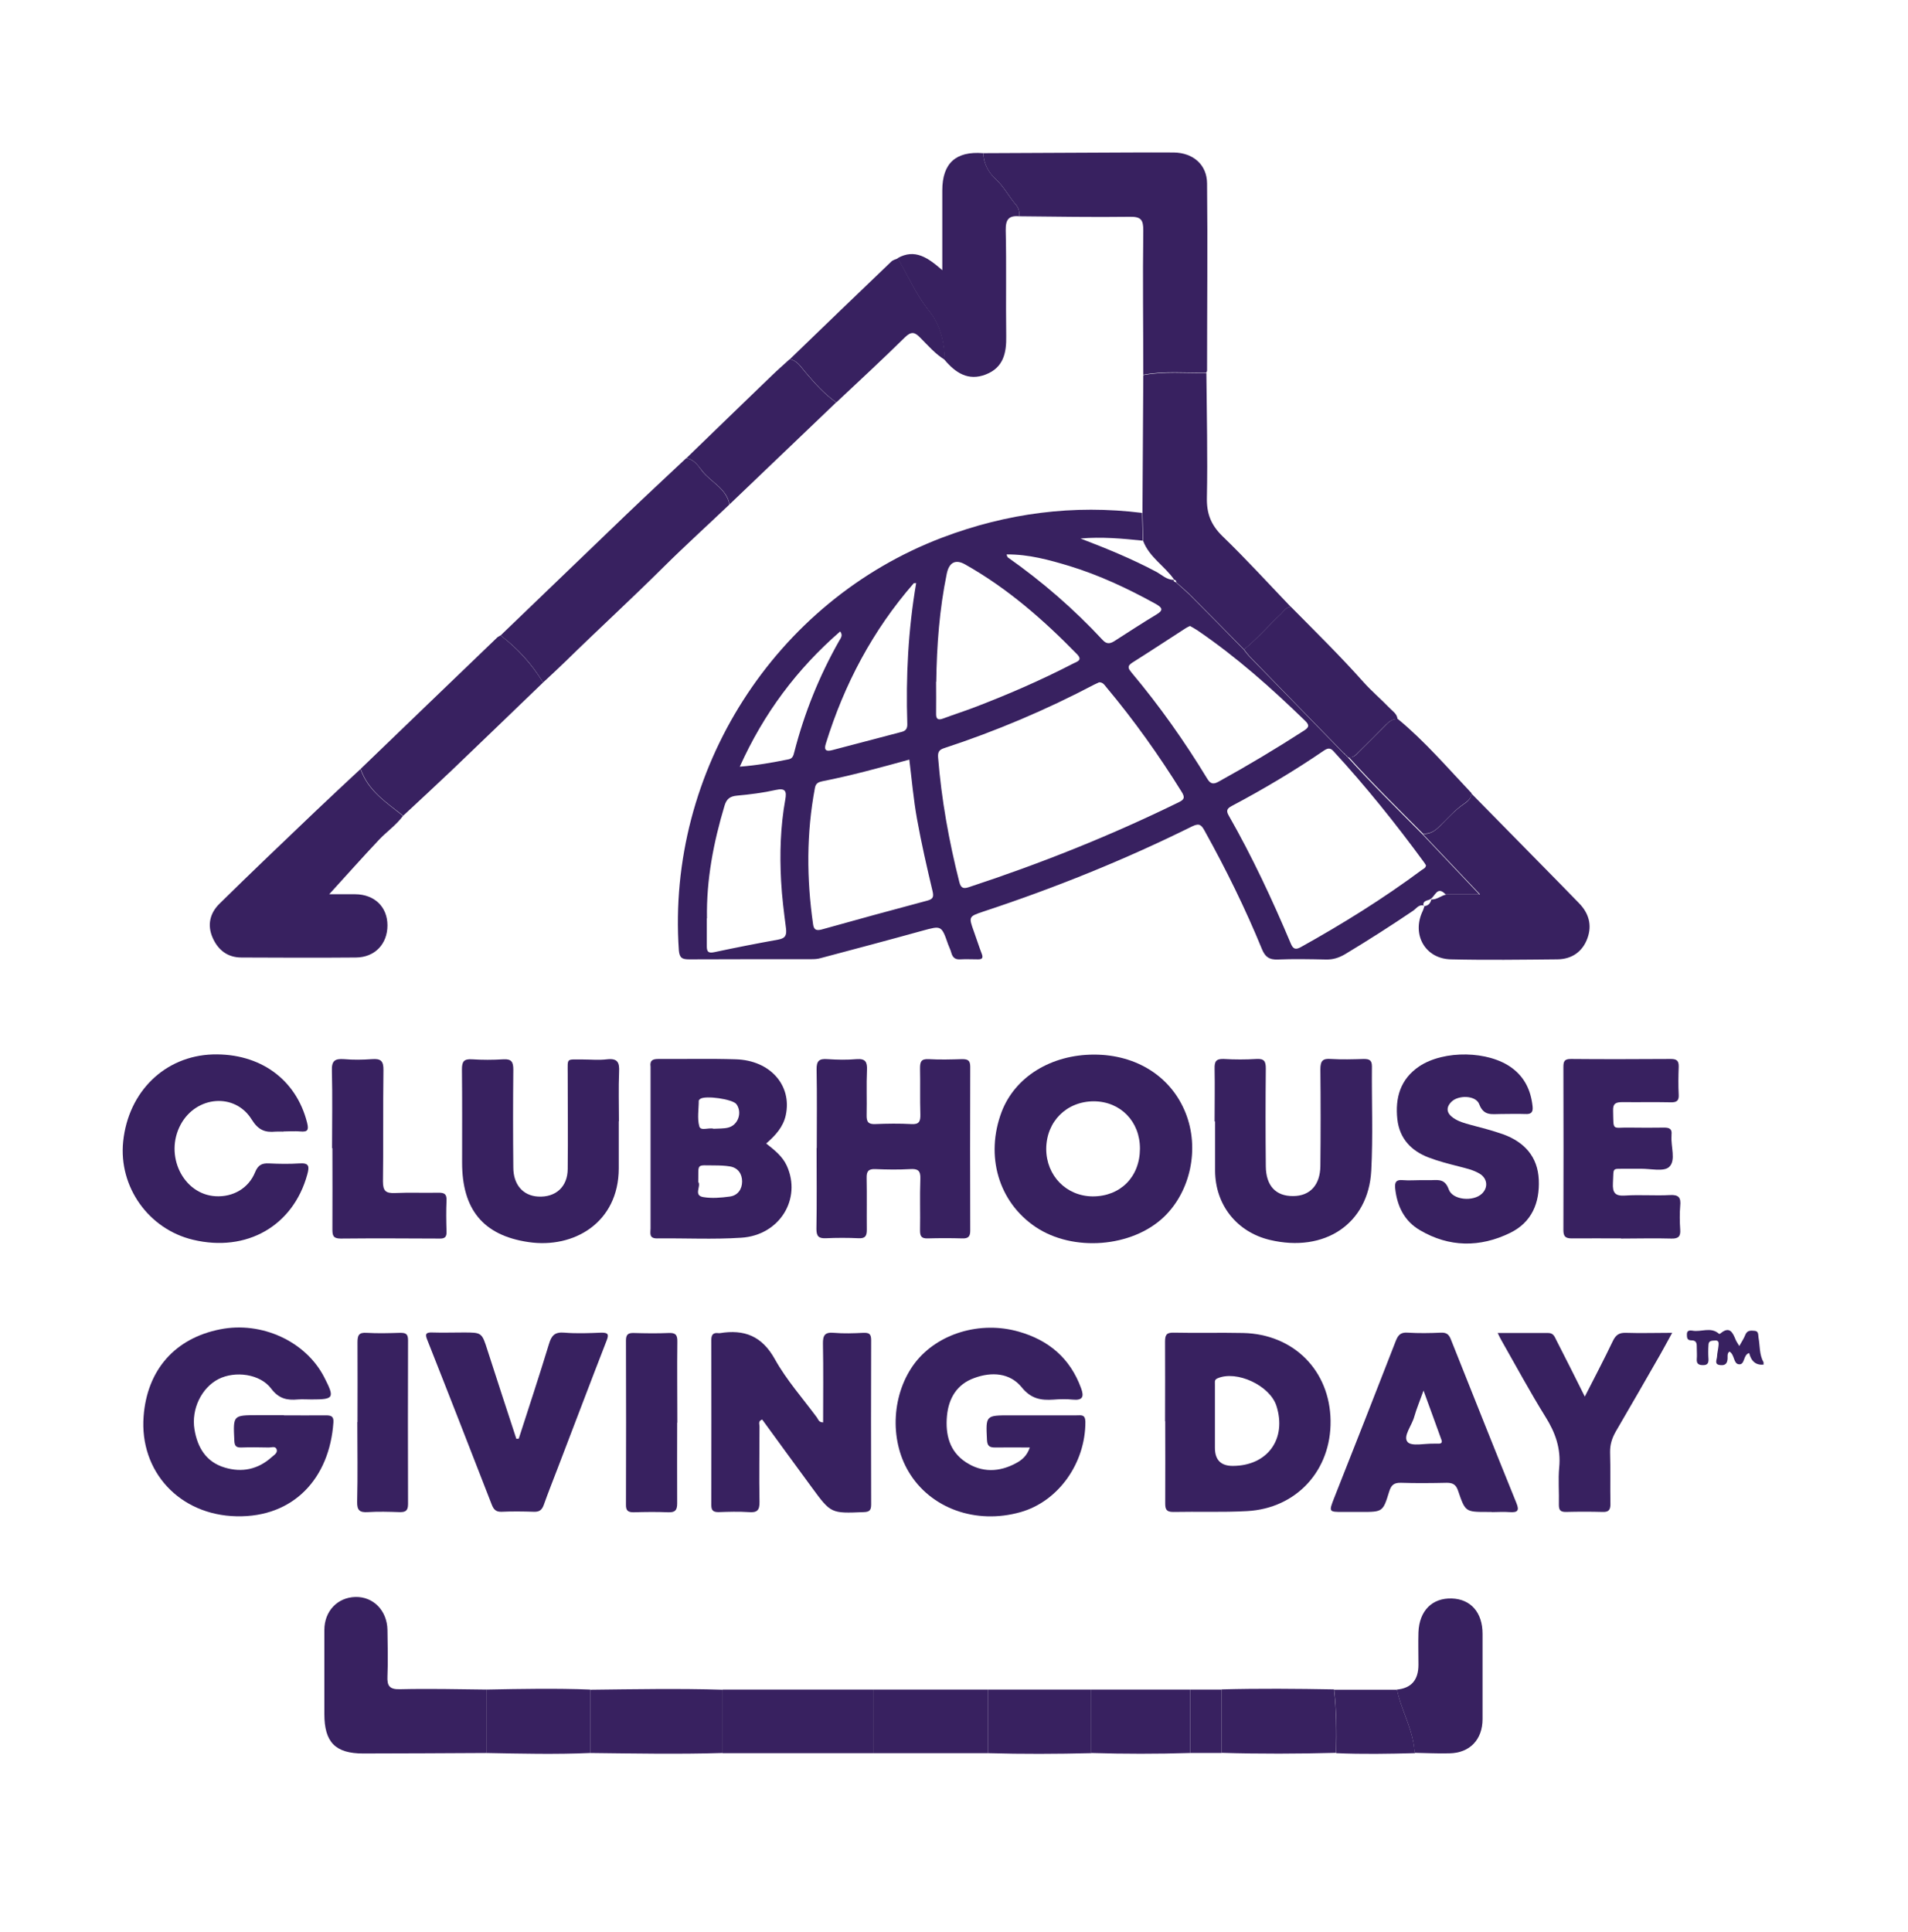 <?xml version="1.0" encoding="UTF-8"?>
<svg id="Layer_1" data-name="Layer 1" xmlns="http://www.w3.org/2000/svg" version="1.1" viewBox="0 0 114 115.4">
  <defs>
    <style>
      .cls-1 {
        fill: #382160;
        stroke-width: 0px;
      }
    </style>
  </defs>
  <g id="v9kKva.tif">
    <g>
      <path class="cls-1" d="M105.38,81.52q-.68.07-.87-.69c-.37.09-.24.72-.62.67-.33-.04-.24-.58-.56-.76-.15.12-.1.29-.11.43-.02.27-.13.41-.42.38-.4-.03-.22-.31-.21-.5.01-.22.07-.44.09-.66.01-.15.04-.33-.21-.31-.18.01-.38,0-.39.25-.02.29-.02.58,0,.87.01.26-.09.36-.35.35-.25,0-.37-.1-.35-.36.02-.22,0-.45,0-.67,0-.23.01-.46-.33-.45-.26,0-.26-.18-.26-.37,0-.24.19-.23.33-.21.52.1,1.1-.25,1.59.19.01.01.06,0,.08-.02.56-.47.74-.05.92.39.04.1.11.18.21.36.15-.27.28-.46.36-.67.11-.28.33-.26.55-.24.26.02.21.24.24.41.09.49.04,1.01.3,1.47v.13Z"/>
      <path class="cls-1" d="M85.1,54.11c-.31-.12-.47.16-.66.29-1.33.9-2.69,1.77-4.07,2.6-.36.21-.71.33-1.14.32-.96-.02-1.93-.04-2.89,0-.51.02-.75-.16-.94-.62-.99-2.42-2.15-4.77-3.42-7.06-.19-.34-.3-.49-.74-.28-4.03,2-8.2,3.68-12.47,5.09-.9.3-.9.31-.58,1.2.16.44.3.89.47,1.33.09.24.03.33-.22.33-.36,0-.72-.02-1.07,0-.3.02-.45-.11-.53-.39-.04-.17-.13-.33-.19-.5-.4-1.15-.4-1.13-1.54-.82-2.02.56-4.06,1.1-6.09,1.64-.17.05-.35.06-.53.06-2.44,0-4.88,0-7.32.01-.41,0-.57-.08-.61-.54-.74-10.73,5.73-20.86,15.75-24.66,3.86-1.46,7.83-1.98,11.93-1.47.01.55.03,1.11.04,1.66-1.23-.13-2.46-.24-3.72-.13,1.54.59,3.06,1.21,4.51,1.98.34.18.64.5,1.07.49h-.01c-.03.1.05.11.12.14.28.25.56.49.83.75,1.08,1.08,2.15,2.17,3.22,3.26.11.14.21.28.33.41,1.88,1.93,3.76,3.86,5.63,5.78l.09.08s.02.04.04.04l.09.09.04.04c1.42,1.58,2.94,3.07,4.44,4.58,1.12,1.18,2.24,2.36,3.43,3.62h-2.02c-.51-.55-.63.15-.92.29h.01c-.17.09-.47.07-.41.4h0ZM65.67,40.76c-.08.04-.18.08-.28.13-2.89,1.52-5.89,2.79-9,3.81-.31.1-.36.27-.34.55.2,2.52.65,5,1.27,7.45.09.34.23.41.56.3,4.29-1.41,8.48-3.08,12.54-5.07.33-.16.4-.28.18-.63-1.36-2.19-2.85-4.28-4.5-6.25-.11-.13-.2-.3-.44-.29ZM85.19,51.68s-.06-.11-.1-.16c-1.69-2.31-3.48-4.54-5.42-6.65-.2-.22-.36-.17-.57-.03-1.77,1.21-3.62,2.31-5.51,3.31-.28.15-.34.28-.18.56,1.41,2.47,2.61,5.04,3.71,7.65.14.34.29.39.6.22,2.5-1.39,4.93-2.9,7.23-4.61.1-.07.25-.12.25-.3ZM54.32,45.38c-1.75.48-3.45.95-5.18,1.29-.24.05-.4.12-.45.4-.51,2.71-.5,5.42-.11,8.14.04.29.15.41.5.32,2.11-.59,4.22-1.17,6.33-1.73.33-.09.39-.21.31-.56-.34-1.43-.67-2.87-.93-4.32-.21-1.16-.31-2.34-.46-3.54ZM71.09,37.4c-.1.05-.18.08-.25.13-1.07.69-2.13,1.39-3.21,2.07-.32.21-.19.37-.02.58,1.67,1.99,3.16,4.1,4.51,6.32.18.3.34.39.68.2,1.74-.96,3.45-1.98,5.12-3.06.33-.21.3-.35.04-.6-2.01-1.95-4.09-3.8-6.41-5.38-.15-.1-.3-.18-.46-.27ZM55.93,40.73c0,.63.01,1.25,0,1.88-.01.35.11.43.43.31.59-.22,1.18-.41,1.77-.63,2.05-.78,4.06-1.65,6.01-2.66.22-.11.56-.19.21-.55-2.01-2.06-4.16-3.94-6.68-5.36-.58-.33-.96-.12-1.1.54-.44,2.13-.6,4.3-.63,6.47ZM42.23,54.86c0,.56,0,1.12,0,1.68,0,.34.12.41.45.34,1.27-.27,2.54-.52,3.82-.75.45-.08.51-.29.46-.69-.12-.93-.24-1.86-.29-2.8-.09-1.63-.04-3.27.25-4.88.09-.49.01-.7-.57-.57-.76.17-1.54.27-2.32.34-.42.04-.62.2-.74.6-.66,2.2-1.09,4.43-1.05,6.73ZM54.74,34.83c-.11.01-.14,0-.15.02-2.45,2.81-4.15,6.03-5.25,9.58-.13.41.05.47.39.38,1.38-.36,2.77-.73,4.15-1.09.27-.07.34-.23.33-.49-.09-2.8.05-5.59.53-8.4ZM60.14,33.13c.04.1.05.15.08.17,2.06,1.45,3.95,3.09,5.66,4.93.23.25.43.24.7.07.83-.53,1.65-1.07,2.5-1.58.46-.27.37-.42-.04-.65-1.65-.91-3.35-1.71-5.15-2.26-1.2-.36-2.42-.7-3.73-.69ZM44.19,45.8c1.05-.08,1.99-.25,2.93-.44.25-.05.29-.24.34-.44.6-2.33,1.49-4.54,2.68-6.64.09-.16.24-.32.06-.56-2.59,2.25-4.57,4.9-6,8.08Z"/>
      <path class="cls-1" d="M68.31,22.41c0-2.88-.04-5.76,0-8.64,0-.62-.12-.83-.79-.82-2.21.03-4.42-.01-6.63-.03.04-.26-.03-.5-.19-.69-.42-.48-.71-1.07-1.19-1.51-.45-.41-.74-.93-.76-1.57,2.9-.01,5.81-.03,8.71-.04.89,0,1.79-.01,2.68,0,1.14.02,1.97.72,1.98,1.84.04,3.73,0,7.46,0,11.19,0,.04-.03.08-.05.12-1.26.02-2.52-.11-3.77.13Z"/>
      <path class="cls-1" d="M16.97,84.55c.83,0,1.66.01,2.48,0,.32,0,.5.04.47.43-.23,3.31-2.36,5.67-5.78,5.6-3.43-.07-5.81-2.69-5.56-5.97.21-2.78,1.88-4.67,4.58-5.2,2.48-.49,5.11.72,6.21,2.86.64,1.25.59,1.33-.76,1.33-.27,0-.54-.02-.81,0-.65.06-1.14-.04-1.6-.65-.66-.88-2.15-1.07-3.14-.57-1.02.52-1.64,1.8-1.44,3.01.18,1.09.7,1.95,1.81,2.28,1.03.31,1.99.11,2.81-.63.13-.12.38-.25.28-.48-.08-.19-.32-.08-.49-.09-.54-.01-1.07-.02-1.61,0-.33.01-.41-.11-.42-.43-.07-1.5-.09-1.5,1.42-1.5.51,0,1.03,0,1.54,0Z"/>
      <path class="cls-1" d="M65.37,63c2.54,0,4.61,1.32,5.47,3.49.84,2.11.3,4.67-1.29,6.2-1.91,1.83-5.43,2.11-7.67.61-2.22-1.49-3.03-4.25-2.03-6.89.8-2.08,2.95-3.41,5.52-3.41ZM65.29,71.47c1.65,0,2.81-1.16,2.82-2.84.01-1.63-1.16-2.83-2.75-2.84-1.63,0-2.84,1.2-2.85,2.84,0,1.6,1.2,2.83,2.78,2.84Z"/>
      <path class="cls-1" d="M61.55,86.47c-.76,0-1.43-.01-2.1,0-.34,0-.46-.1-.48-.45-.07-1.47-.09-1.47,1.4-1.47,1.32,0,2.64,0,3.96,0,.26,0,.51-.07.52.38.01,2.47-1.61,4.76-3.87,5.4-2.67.76-5.39-.22-6.69-2.41-1.17-1.96-1-4.71.39-6.52,1.35-1.74,3.88-2.51,6.19-1.85,1.79.51,3.07,1.59,3.72,3.37.19.51.11.75-.5.69-.38-.04-.76-.03-1.14,0-.75.05-1.34-.04-1.9-.73-.71-.88-1.81-.94-2.84-.56-1.03.37-1.53,1.2-1.63,2.26-.1,1.11.14,2.12,1.13,2.77.96.63,1.99.6,2.99.06.36-.19.66-.44.83-.94Z"/>
      <path class="cls-1" d="M49.18,84.95c0-1.56.02-3.12-.01-4.67-.01-.52.12-.71.66-.66.58.05,1.16.03,1.75,0,.33-.01.47.05.47.43-.01,3.27-.01,6.54,0,9.81,0,.33-.07.46-.44.47-1.96.08-1.96.09-3.11-1.48-.99-1.35-1.98-2.7-2.96-4.05-.26.09-.16.28-.16.41,0,1.5-.03,3,0,4.5.01.52-.15.66-.64.62-.6-.04-1.21-.02-1.81,0-.32,0-.43-.1-.43-.42,0-3.29.01-6.58,0-9.87,0-.34.14-.44.44-.4.02,0,.05,0,.07,0,1.46-.24,2.52.17,3.29,1.56.69,1.24,1.66,2.33,2.51,3.48.08.11.11.3.38.29Z"/>
      <path class="cls-1" d="M69.61,84.91c0-1.59.01-3.17,0-4.76,0-.4.08-.55.51-.54,1.39.03,2.77-.01,4.16.02,3.02.07,5.18,2.25,5.22,5.24.04,2.96-2.03,5.24-4.99,5.4-1.47.08-2.95.02-4.42.05-.41,0-.47-.17-.47-.52.01-1.63,0-3.26,0-4.9ZM72.59,84.95c0,.51,0,1.03,0,1.54q0,1.09,1.08,1.08c2.07-.01,3.23-1.62,2.59-3.6-.4-1.21-2.38-2.13-3.52-1.63-.21.09-.14.25-.15.39,0,.74,0,1.48,0,2.22Z"/>
      <path class="cls-1" d="M45.78,68.31c.49.39.97.76,1.23,1.33.9,1.98-.43,4.16-2.73,4.3-1.67.11-3.35.02-5.03.04-.49,0-.38-.33-.38-.6,0-3.18,0-6.35,0-9.53,0-.04,0-.09,0-.13-.05-.36.11-.46.46-.46,1.54.01,3.09-.03,4.63.02,2.06.06,3.37,1.56,2.99,3.33-.15.71-.61,1.21-1.16,1.69ZM41.73,70.62c.16.25-.3.79.28.89.52.09,1.07.04,1.59-.03.48-.06.74-.44.74-.9,0-.45-.24-.82-.73-.9-.3-.05-.62-.06-.93-.06-1.1,0-.94-.15-.96,1ZM42.65,67.43c.29-.02.59,0,.86-.07.6-.15.85-.91.49-1.4-.22-.3-1.87-.54-2.17-.31-.03.03-.08.07-.08.1,0,.51-.1,1.05.03,1.53.08.31.56.06.86.15Z"/>
      <path class="cls-1" d="M16.94,67.6c-.16,0-.31-.01-.47,0-.63.06-1.03-.08-1.43-.72-1-1.62-3.31-1.42-4.24.29-1,1.84.14,4.18,2.08,4.29,1.04.06,1.97-.47,2.36-1.43.18-.44.41-.55.84-.53.6.03,1.21.04,1.81,0,.59-.04.6.18.47.66-.84,3.07-3.62,4.67-6.83,3.9-2.65-.63-4.45-3.16-4.17-5.87.31-2.99,2.5-5.11,5.35-5.2,2.83-.08,4.99,1.49,5.64,4.08.11.44.03.56-.41.52-.33-.03-.67,0-1.01,0Z"/>
      <path class="cls-1" d="M48.8,68.59c0-1.57.02-3.13-.01-4.7-.01-.52.16-.66.65-.62.58.04,1.17.05,1.74,0,.53-.04.64.17.62.65-.04.89,0,1.79-.02,2.69-.01.4.09.56.52.54.71-.03,1.43-.04,2.15,0,.47.03.55-.16.54-.58-.03-.92,0-1.84-.02-2.75,0-.39.06-.57.51-.55.67.04,1.34.02,2.01,0,.34,0,.48.08.48.45-.01,3.27-.01,6.54,0,9.8,0,.35-.12.47-.47.46-.69-.02-1.39-.02-2.08,0-.36.01-.45-.13-.45-.47.02-1.03-.02-2.06.02-3.09.02-.49-.15-.61-.61-.58-.69.04-1.39.03-2.08,0-.43-.02-.53.15-.52.54.02,1.03,0,2.06.01,3.09,0,.37-.1.52-.49.5-.65-.03-1.3-.03-1.95,0-.44.02-.57-.12-.57-.56.03-1.61.01-3.22.01-4.83Z"/>
      <path class="cls-1" d="M24.08,48.74c-.4.54-.96.93-1.42,1.41-1.03,1.09-2.03,2.22-2.99,3.27.38,0,.97,0,1.56,0,1.15.01,1.92.76,1.92,1.86,0,1.11-.75,1.91-1.88,1.92-2.28.02-4.56.01-6.84,0-.82,0-1.39-.43-1.72-1.17-.34-.76-.17-1.48.4-2.04,1.88-1.85,3.79-3.67,5.7-5.49.9-.86,1.82-1.71,2.73-2.56.44,1.3,1.54,2,2.54,2.8Z"/>
      <path class="cls-1" d="M36.97,66.98c0,.94,0,1.88,0,2.82-.01,3.25-2.7,4.8-5.39,4.4-2.73-.4-3.97-1.97-3.97-4.75,0-1.86.01-3.72-.01-5.57,0-.47.12-.63.6-.6.62.04,1.25.04,1.88,0,.49-.03.59.17.59.62-.02,1.95-.02,3.89,0,5.84,0,1.03.58,1.69,1.48,1.74,1.05.06,1.76-.58,1.77-1.64.02-1.9,0-3.8,0-5.71,0-.96-.1-.83.87-.84.49,0,.99.05,1.48-.01.63-.07.75.19.72.75-.04.98-.01,1.97-.01,2.95Z"/>
      <path class="cls-1" d="M72.57,67c0-1.05.02-2.1,0-3.16-.01-.42.08-.6.55-.58.65.04,1.3.04,1.95,0,.47-.03.56.15.56.57-.02,1.95-.02,3.89,0,5.84.01,1.17.6,1.79,1.63,1.78,1.01,0,1.62-.66,1.63-1.8.02-1.92.02-3.85,0-5.77,0-.52.15-.66.64-.62.65.04,1.3.02,1.95,0,.32,0,.49.06.49.44-.02,2.08.07,4.17-.04,6.24-.17,3.17-2.79,4.91-6.06,4.13-1.97-.47-3.26-2.09-3.27-4.13,0-.98,0-1.97,0-2.95Z"/>
      <path class="cls-1" d="M68.31,22.41c1.25-.24,2.51-.11,3.77-.13.02,2.48.08,4.96.03,7.45-.02.95.24,1.62.92,2.29,1.41,1.36,2.74,2.82,4.1,4.24-.29,0-.41.24-.59.41-.75.7-1.41,1.49-2.21,2.13-1.07-1.09-2.14-2.18-3.22-3.26-.26-.26-.55-.5-.83-.75.01-.09-.03-.14-.12-.15,0,0,.01.01.01.01-.56-.83-1.5-1.35-1.87-2.34-.01-.55-.03-1.11-.04-1.66.02-2.74.03-5.49.05-8.23Z"/>
      <path class="cls-1" d="M84.88,70.5c.22,0,.45,0,.67,0,.45-.02.8-.04,1.01.55.23.65,1.48.75,1.99.25.38-.37.32-.91-.15-1.19-.37-.22-.78-.31-1.2-.42-.63-.16-1.26-.32-1.86-.55-1.03-.4-1.72-1.13-1.85-2.27-.14-1.28.17-2.4,1.31-3.17,1.47-.98,4.15-.94,5.54.1.77.57,1.13,1.36,1.23,2.29.04.36-.09.48-.44.46-.49-.02-.98,0-1.48,0-.51,0-1,.13-1.27-.59-.2-.53-1.24-.56-1.66-.14-.35.35-.28.69.11.96.31.22.68.32,1.05.42.65.17,1.3.34,1.93.56,1.26.46,2.07,1.33,2.13,2.72.06,1.38-.42,2.54-1.71,3.17-1.8.88-3.64.87-5.39-.16-.93-.54-1.37-1.44-1.48-2.5-.04-.38.07-.53.46-.49.36.03.72,0,1.07,0Z"/>
      <path class="cls-1" d="M89.14,90.32c-.09,0-.18,0-.27,0-1.31,0-1.32,0-1.75-1.26-.12-.36-.3-.48-.67-.48-.92.02-1.83.03-2.75,0-.42-.01-.58.14-.7.53-.37,1.21-.39,1.21-1.67,1.21-.36,0-.72,0-1.07,0-.88,0-.87,0-.54-.85,1.23-3.11,2.46-6.23,3.67-9.35.14-.36.29-.54.71-.51.67.04,1.34.03,2.01,0,.33-.01.47.12.58.41,1.3,3.26,2.59,6.51,3.91,9.76.2.48.06.58-.4.55-.36-.03-.72,0-1.07,0ZM85.06,83.05c-.22.62-.42,1.09-.56,1.58-.14.53-.69,1.17-.4,1.51.24.28,1.05.08,1.6.1.09,0,.18,0,.27,0,.14,0,.21-.07.16-.21-.34-.95-.69-1.9-1.08-2.97Z"/>
      <path class="cls-1" d="M86.41,53.43h2.02c-1.19-1.26-2.31-2.44-3.43-3.62.42.05.72-.16,1-.43.47-.47.91-.97,1.47-1.35.21-.14.44-.33.44-.63,1.74,1.77,3.47,3.53,5.21,5.3.41.41.81.84,1.22,1.25.59.6.79,1.31.51,2.09-.29.81-.93,1.26-1.8,1.27-2.12.02-4.25.05-6.37,0-1.54-.04-2.34-1.49-1.68-2.88.05-.1.07-.2.11-.3,0,0,0,0,0,0,.24-.03.36-.18.41-.41,0,0-.01.01-.01.01.35.03.6-.25.92-.29Z"/>
      <path class="cls-1" d="M96.86,73.98c-.98,0-1.97-.01-2.95,0-.38,0-.5-.12-.5-.5.01-3.25.01-6.49,0-9.74,0-.33.06-.48.44-.48,1.99.02,3.98.01,5.98,0,.34,0,.48.1.47.46-.02.56-.03,1.12,0,1.68.02.36-.13.46-.47.45-.96-.02-1.93,0-2.89-.01-.37,0-.58.06-.56.51.03,1.25-.08.99.98,1.01.69.01,1.39.01,2.08,0,.31,0,.47.09.43.42,0,.02,0,.04,0,.07-.05.64.28,1.47-.14,1.86-.33.31-1.15.09-1.75.11-.25,0-.49,0-.74,0-.98.02-.81-.14-.87.85-.03.58.12.79.73.75.89-.06,1.79.02,2.68-.03.53-.03.66.16.61.65-.04.47-.03.94,0,1.41.03.4-.1.55-.52.54-1.01-.03-2.01,0-3.02,0Z"/>
      <path class="cls-1" d="M30.99,85.96c.61-1.89,1.23-3.77,1.81-5.67.15-.51.35-.73.92-.68.73.06,1.48.03,2.22,0,.39,0,.45.1.31.46-.99,2.54-1.95,5.09-2.93,7.64-.28.73-.57,1.46-.83,2.19-.11.3-.26.42-.58.41-.65-.02-1.3-.03-1.95,0-.34.01-.47-.15-.58-.43-1.28-3.29-2.56-6.58-3.86-9.86-.14-.34-.05-.43.29-.42.63.02,1.25,0,1.88,0,1.1,0,1.1,0,1.44,1.07.57,1.76,1.14,3.52,1.72,5.28.05,0,.09,0,.14-.01Z"/>
      <path class="cls-1" d="M43.59,30.13c-1.3,1.24-2.64,2.45-3.91,3.71-1.93,1.92-3.94,3.76-5.88,5.66-.44.43-.9.85-1.35,1.27-.67-1.1-1.51-2.03-2.54-2.81,2.5-2.4,4.99-4.8,7.49-7.2,1.19-1.14,2.4-2.26,3.6-3.39.47.07.72.46.96.78.53.67,1.44,1.03,1.62,1.98Z"/>
      <path class="cls-1" d="M29.07,104.72c-2.46.01-4.92.03-7.37.03-1.66,0-2.32-.67-2.32-2.35,0-1.68,0-3.35,0-5.03,0-1.12.78-1.94,1.85-1.97,1.07-.03,1.9.81,1.92,1.97.01.92.04,1.83,0,2.75-.03.6.12.81.77.79,1.72-.04,3.44,0,5.16.02,0,1.26,0,2.53,0,3.79Z"/>
      <path class="cls-1" d="M58.75,9.15c.02.64.32,1.16.76,1.57.48.44.77,1.03,1.19,1.51.16.19.23.43.19.69-.62-.05-.81.19-.8.84.05,2.1,0,4.2.03,6.31.02,1.02-.17,1.89-1.22,2.3-1.05.41-1.81-.1-2.46-.87-.03-1.07-.26-2.09-.94-2.93-.77-.97-1.26-2.09-1.87-3.15,1.04-.58,1.81-.03,2.67.72,0-.82,0-1.52,0-2.22,0-.85,0-1.69,0-2.54,0-1.63.81-2.36,2.43-2.23Z"/>
      <path class="cls-1" d="M89.49,79.63c1.06,0,2.04,0,3.01,0,.33,0,.39.24.5.45.56,1.09,1.11,2.19,1.69,3.35.58-1.14,1.15-2.22,1.68-3.33.17-.35.37-.49.76-.48.89.03,1.78,0,2.78,0-.27.48-.48.89-.71,1.29-.88,1.53-1.76,3.07-2.65,4.59-.23.4-.36.79-.35,1.26.03,1.03,0,2.06.02,3.09,0,.34-.1.48-.45.47-.74-.02-1.48-.02-2.22,0-.34,0-.41-.13-.41-.44.02-.74-.05-1.48.02-2.22.11-1.13-.23-2.08-.82-3.02-.92-1.48-1.75-3.02-2.61-4.53-.08-.13-.14-.27-.25-.49Z"/>
      <path class="cls-1" d="M29.91,37.96c1.02.78,1.87,1.72,2.54,2.81-1.81,1.74-3.62,3.49-5.43,5.22-.97.92-1.95,1.83-2.93,2.74-1-.79-2.1-1.5-2.54-2.8,2.71-2.61,5.43-5.23,8.15-7.84.06-.06.15-.09.22-.14Z"/>
      <path class="cls-1" d="M19.84,68.59c0-1.54.03-3.09-.01-4.63-.02-.58.17-.73.72-.69.56.05,1.12.04,1.68,0,.52-.04.69.11.68.66-.03,2.21,0,4.43-.03,6.64,0,.57.16.72.71.7.87-.04,1.74,0,2.62-.02.34,0,.48.08.47.45-.03.63-.02,1.25,0,1.88.01.33-.12.42-.43.41-1.97-.01-3.94-.02-5.9,0-.47,0-.49-.22-.49-.57.01-1.61,0-3.22,0-4.83Z"/>
      <path class="cls-1" d="M83.47,100.93q1.28-.12,1.28-1.48c0-.65-.02-1.3,0-1.94.05-1.29.82-2.06,2-2.02,1.13.04,1.83.84,1.83,2.11,0,1.7,0,3.39,0,5.09,0,1.23-.76,2.03-1.98,2.05-.69.02-1.38-.02-2.07-.03-.02-.17-.05-.34-.07-.52-.18-1.14-.77-2.15-1-3.27Z"/>
      <path class="cls-1" d="M43.18,100.93c3,0,5.99,0,8.99,0,0,1.27,0,2.53,0,3.8-3,0-5.99,0-8.99,0,0-1.26,0-2.52,0-3.79Z"/>
      <path class="cls-1" d="M74.33,38.79c.8-.64,1.47-1.43,2.21-2.13.17-.16.3-.4.59-.41,1.46,1.48,2.94,2.93,4.32,4.48.5.56,1.08,1.05,1.6,1.59.18.18.43.34.45.64-.29-.02-.49.13-.69.33-.54.55-1.09,1.1-1.64,1.64-.17.17-.33.37-.62.31,0,0-.04-.04-.04-.04-.02-.04-.05-.07-.09-.09-.03,0-.04-.02-.04-.04-.02-.04-.05-.07-.09-.08-1.88-1.93-3.76-3.85-5.63-5.78-.12-.13-.22-.27-.33-.41Z"/>
      <path class="cls-1" d="M53.65,15.42c.61,1.06,1.09,2.18,1.87,3.15.68.84.91,1.86.94,2.93-.58-.35-1.01-.86-1.48-1.33-.32-.33-.53-.39-.91-.02-1.34,1.32-2.73,2.6-4.1,3.89-.71-.5-1.28-1.14-1.84-1.8-.27-.31-.48-.7-.94-.78,2.02-1.95,4.03-3.89,6.06-5.83.1-.1.27-.14.41-.2Z"/>
      <path class="cls-1" d="M40.46,84.98c0,1.61-.01,3.22,0,4.83,0,.42-.13.54-.53.53-.69-.03-1.39-.02-2.08,0-.35,0-.46-.12-.45-.47.01-3.26.01-6.53,0-9.79,0-.36.13-.46.47-.45.69.02,1.39.03,2.08,0,.42-.02.53.12.52.53-.02,1.61,0,3.22,0,4.83Z"/>
      <path class="cls-1" d="M47.18,21.46c.46.08.67.47.94.78.56.66,1.13,1.3,1.84,1.8-2.12,2.03-4.25,4.06-6.37,6.09-.18-.95-1.09-1.31-1.62-1.98-.25-.31-.49-.71-.96-.78,1.7-1.64,3.39-3.29,5.1-4.93.35-.34.72-.66,1.08-.99Z"/>
      <path class="cls-1" d="M21.36,84.95c0-1.59.01-3.17,0-4.76,0-.42.08-.6.54-.57.67.04,1.34.02,2.01,0,.33,0,.47.06.47.44-.01,3.26-.01,6.53,0,9.79,0,.41-.16.49-.52.48-.63-.02-1.25-.04-1.88,0-.49.03-.65-.1-.64-.62.04-1.59.01-3.17.01-4.76Z"/>
      <path class="cls-1" d="M43.18,100.93c0,1.26,0,2.52,0,3.79-2.64.08-5.28.03-7.92,0,0-1.26,0-2.52,0-3.78,2.64-.03,5.28-.08,7.92,0Z"/>
      <path class="cls-1" d="M52.17,104.73c0-1.27,0-2.53,0-3.8,2.28,0,4.57,0,6.85,0,0,1.27,0,2.54,0,3.8-2.28,0-4.57,0-6.85,0Z"/>
      <path class="cls-1" d="M79.84,104.71c-2.28.06-4.57.07-6.85,0,0-1.26,0-2.53,0-3.79,2.24-.06,4.48-.04,6.71,0,.16,1.25.15,2.51.13,3.77Z"/>
      <path class="cls-1" d="M80.57,45.23c.29.06.45-.13.62-.31.55-.55,1.1-1.09,1.64-1.64.19-.2.4-.35.69-.33,1.61,1.33,2.97,2.92,4.4,4.43,0,.31-.24.49-.44.63-.56.38-.99.89-1.47,1.35-.28.28-.58.48-1,.43-1.5-1.51-3.02-3-4.44-4.58Z"/>
      <path class="cls-1" d="M35.26,100.94c0,1.26,0,2.52,0,3.78-2.06.09-4.13.04-6.19,0,0-1.26,0-2.53,0-3.79,2.06-.04,4.13-.08,6.19,0Z"/>
      <path class="cls-1" d="M59.02,104.73c0-1.27,0-2.54,0-3.8,2.06,0,4.12,0,6.18,0,0,1.27,0,2.54,0,3.8-2.06.05-4.12.06-6.18,0Z"/>
      <path class="cls-1" d="M65.2,104.73c0-1.27,0-2.54,0-3.8,1.97,0,3.94,0,5.91,0,0,1.26,0,2.53,0,3.79-1.97.06-3.94.06-5.91,0Z"/>
      <path class="cls-1" d="M79.84,104.71c.02-1.26.02-2.52-.13-3.77,1.25,0,2.51,0,3.76,0,.23,1.12.82,2.13,1,3.27.03.17.05.34.07.52-1.57.04-3.13.07-4.7,0Z"/>
      <path class="cls-1" d="M71.11,104.72c0-1.26,0-2.53,0-3.79.63,0,1.25,0,1.88,0,0,1.26,0,2.53,0,3.79-.63,0-1.25,0-1.88,0Z"/>
      <path class="cls-1" d="M80.44,45.1s.07.05.09.09c-.03-.03-.06-.06-.09-.09Z"/>
      <path class="cls-1" d="M80.3,44.98s.07.04.09.08c-.03-.03-.06-.05-.09-.08Z"/>
    </g>
  </g>
</svg>
